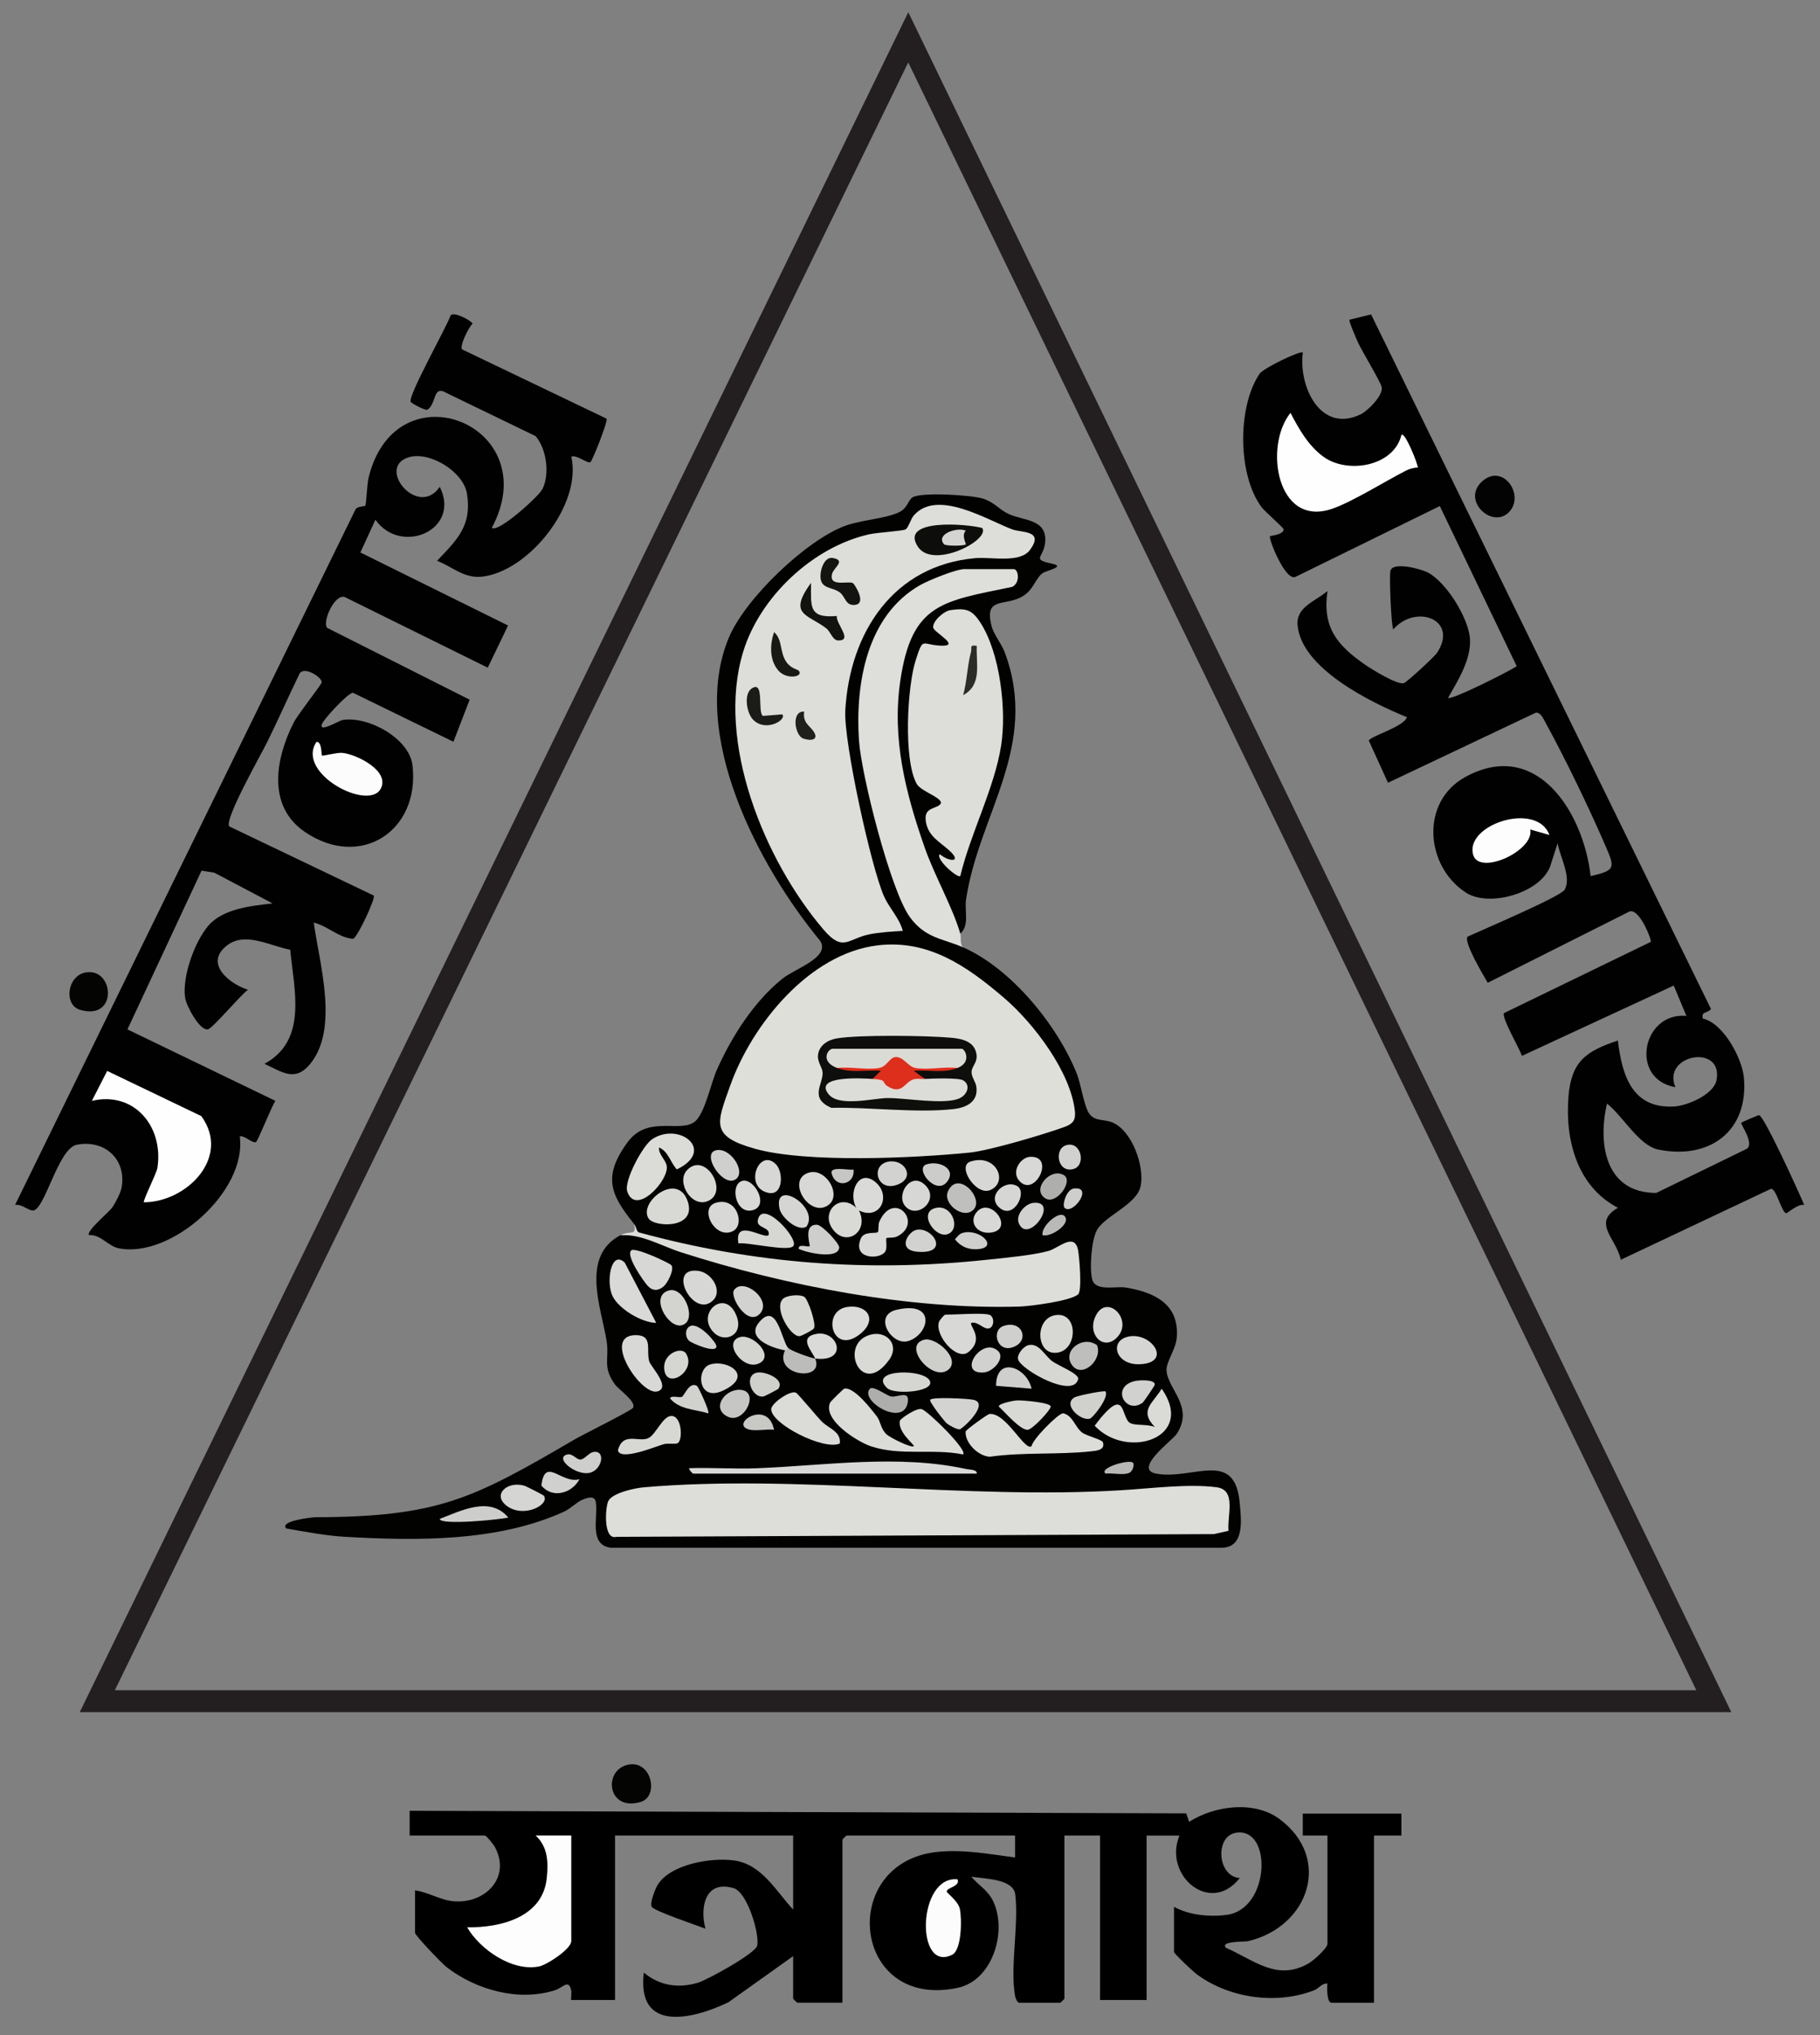 <svg viewBox="0 0 663.61 741.76" height="741.76" width="663.61" xmlns="http://www.w3.org/2000/svg" data-name="Layer 1" id="a">
  <rect x="0" y="0" width="663.61" height="741.76" fill="#808080" stroke="none"/>
  <defs>
    <style>
      .b {
        fill: #aeaeac;
      }

      .c {
        fill: #d6d6d2;
      }

      .d {
        fill: #cccdca;
      }

      .e {
        fill: #d1d1ce;
      }

      .f {
        fill: #010101;
      }

      .g {
        fill: #dbdbd7;
      }

      .h {
        fill: #0d0d0b;
      }

      .i {
        fill: #b7b7b6;
      }

      .j {
        fill: #d2d2d0;
      }

      .k {
        fill: #d5d5d2;
      }

      .l {
        fill: #d9dad6;
      }

      .m {
        fill: #d7d7d4;
      }

      .n {
        fill: #030303;
      }

      .o {
        fill: #cececc;
      }

      .p {
        fill: #dbdbd9;
      }

      .q {
        fill: #cecfcb;
      }

      .r {
        fill: #d7d8d5;
      }

      .s {
        fill: #cfcfcc;
      }

      .t {
        fill: #dcdcd9;
      }

      .u {
        fill: #d8d9d5;
      }

      .v {
        fill: #dededa;
      }

      .w {
        fill: #d8d8d6;
      }

      .x {
        fill: #d8d8d4;
      }

      .y {
        fill: #131311;
      }

      .z {
        fill: #b9bab7;
      }

      .aa {
        fill: #dbdcd8;
      }

      .ab {
        fill: #d6d7d3;
      }

      .ac {
        fill: #d1d2cf;
      }

      .ad {
        fill: #c6c6c4;
      }

      .ae {
        fill: #d7d8d4;
      }

      .af {
        fill: #d3d3d0;
      }

      .ag {
        fill: #d7d7d5;
      }

      .ah {
        fill: #c8c8c5;
      }

      .ai {
        fill: #d4d4d2;
      }

      .aj {
        fill: #1b1b19;
      }

      .ak {
        fill: none;
        stroke: #231f20;
        stroke-miterlimit: 10;
        stroke-width: 8px;
      }

      .al {
        fill: #bfbfbd;
      }

      .am {
        fill: #d6d6d4;
      }

      .an {
        fill: #040403;
      }

      .ao {
        fill: #2b2c29;
      }

      .ap {
        fill: #dfdfda;
      }

      .aq {
        fill: #bcbcba;
      }

      .ar {
        fill: #cfd0cd;
      }

      .as {
        fill: #dbdbd8;
      }

      .at {
        fill: #dcdcd8;
      }

      .au {
        fill: #d1d1cf;
      }

      .av {
        fill: #dadad8;
      }

      .aw {
        fill: #d0d1cd;
      }

      .ax {
        fill: #de2e1c;
      }

      .ay {
        fill: #d6d6d3;
      }

      .az {
        fill: #d9d9d7;
      }

      .ba {
        fill: #d9dad5;
      }

      .bb {
        fill: #d5d6d3;
      }

      .bc {
        fill: #d2d3d0;
      }

      .bd {
        fill: #181815;
      }

      .be {
        fill: #d5d5d1;
      }

      .bf {
        fill: #fefefe;
      }

      .bg {
        fill: #d9dad7;
      }

      .bh {
        fill: #dbdbd6;
      }

      .bi {
        fill: #d4d4d1;
      }

      .bj {
        fill: #020201;
      }

      .bk {
        fill: #0e0e0c;
      }

      .bl {
        fill: #121310;
      }

      .bm {
        fill: #1f1f1c;
      }

      .bn {
        fill: #fcfcfc;
      }

      .bo {
        fill: #bebfbc;
      }

      .bp {
        fill: #dadbd7;
      }

      .bq {
        fill: #d0d0ce;
      }

      .br {
        fill: #d5d6d2;
      }

      .bs {
        fill: #cfcfcd;
      }

      .bt {
        fill: #d8d9d6;
      }

      .bu {
        fill: #cdcdcb;
      }

      .bv {
        fill: #d3d3d1;
      }

      .bw {
        fill: #d6d7d4;
      }

      .bx {
        fill: #ddded9;
      }

      .by {
        fill: #fdfdfd;
      }
    </style>
  </defs>
  <path d="M149.36,668.94v-9s283.17.94,283.17.94l1.05,3.08c9.32-5.93,23.77-7.84,32.96-1.01,19.32,14.36,10.66,39.28-11.44,44.5-1.26.3-10.53-.08-8.04,2.44,10.14,4.42,18.56,12.3,30.11,5.65,1.67-.96,6.85-5.51,6.85-7.13v-39.46h-9s0-7.99,0-7.99h35.96v8s-9.99,0-9.99,0v60.94h-15.48c-1.77,0-1.68-5.59-1.5-6.99-2.11-.17-3.05,1.76-4.98,2.5-13.81,5.3-31.09,2.82-42.9-6.07-1.12-.84-8.06-7.36-8.06-7.93v-16.48c5.51,3.08,13.23,3.79,19.39,2.91,15.72-2.25,16.49-32.14,3.14-29.88-7.71,1.3-6.75,15.95,1.44,16.48-10.71,13.72-28-.95-21.98-15.47h-11.98s0,59.93,0,59.93h-16.98v-59.94h-12.99v59.44c0,.11-1.39,1.5-1.5,1.5h-14.99c-.7,0-1.35-1.67-1.5-2.5-1.89-10.32,1.42-26.09.06-37.02-.71-5.68-11.27-5.64-16.04-6.43,2.92,3.45,6.16,4.87,8.16,9.31,4.9,10.85-.38,28.5-13.1,31.2-38.63,8.19-43.79-45.64-7.56-49.52,9.66-1.03,19.14.8,28.48,2.01v-8h-61.44c-.11,0-1.5,1.39-1.5,1.5v59.44h-16.48c-.11,0-1.5-1.39-1.5-1.5v-15.48l-23.63,16.83c-13.4,6.39-33.47,10.97-30.82-10.83,5.74,4.79,12.57,5.82,19.7,3.7,3.46-1.03,20.89-10.64,21.61-13.43,1.05-4.05-3.51-19.54-8.55-21.04-10.38-3.09-12.38,6.89-10.29,14.77-3.02-1.21-18.41-6.32-19.57-7.95-.85-1.2,1.24-6.54,2.13-7.99,4.68-7.62,19.6-10.09,27.85-8.94,10.17,1.41,15.26,11.14,21.57,17.89v-26.97h-64.94v59.94h-15.98c-.17,0,.18-2.54,0-3.45-.89-4.39-3.04-1.01-6.02-.07-13.24,4.15-28.65-.14-39.43-8.46-1.64-1.26-11.49-11.52-11.49-12.49v-15.48c4.97.66,9.42,3.72,14.52,4.01,11.34.66,20.38-8.79,14.65-19.7-.49-.93-3.17-4.3-3.7-4.3h-27.47Z"></path>
  <path d="M168.48,127.33l52.69,25.25c.57.92-5.18,15.35-5.88,15.85-.97.7-5.07-2.85-6.97-1.99,3.96,17.56-15.72,42.04-32.76,43.74-6.4.64-10.67-3.66-16.2-5.8,7.3-7.69,12.76-12.72,10.92-24.4-1.27-8.09-13.57-15.61-21.21-13.34-12.15,3.62,3.38,22.41,11.27,10.78,7.87,15.71-14.09,25.18-23.46,12.01l-5.48,11.92,53.85,26.62-7.41,15.36-52.22-25.78c-3.79-1.02-8.3,9.46-6.26,11.31l51.88,26.14-5.91,15.33-36.62-17.85c-1.65-.17-10.56,9.46-11.31,11.37-1.34,3.43,6.17-1.23,7.54-1.45,9.48-1.51,24.28,6.81,25.44,16.39,2.9,24.02-18.96,38.3-39.32,24.33-13.79-9.46-10.53-26.84-4.03-39.67,1.61-3.18,10.18-13.89,10.26-14.78.17-1.88-6.61-6.15-8.12-3.05-4.05,8.31-7.77,16.8-11.87,25.08-2.16,4.36-15.46,27.75-13.75,30.46l52.74,25.23c.68.97-5.92,15.28-7.56,15.75-5.3-.38-9.21-4.69-14.32-5.89,2.02,14.88,9.42,39.03-1.61,51.85-5.28,6.14-9.9,2.64-16.37-.4,15.79-8.55,10.81-26.82,9.39-41.57-7.4-1.38-16.65-6.87-23.35-1.34-7.97,6.58,1.33,13.83,7.94,15.93-2.63,1.8-12.89,14.12-14.62,14.42-3.06.53-7.87-8.69-8.29-11.48-1.14-7.67,3.44-20.46,8.5-26.33,5.35-6.19,15.65-7.2,23.39-8.08l-21.25-11.2-4.66-.73-27.01,57.84,53.93,26.04c-1.24,1.83-6.34,14.48-7.01,14.97-1.15.83-4.27-2.55-5.97-1.99,2.73,20.1-25.29,44.67-44.23,40.73-3.77-.79-6.53-5.08-10.72-4.77-1.24-1.35,7.25-8.36,8.43-10.05s3.16-5.45,3.49-7.49c1.65-10.24-6.32-17.36-16.4-15.4-6.83,1.33-11.66,23.9-15.96,23.96-1.76.02-4.24-2.5-6.54-2.02l123.97-253.15c.54-1.63,3.36-1.29,3.75-1.72.35-.38.58-7.75,1.21-10.29,10.14-41.06,64.9-18.88,44.89,18.41,2.39,1.84,17-11.38,18.41-14.05,2.88-5.49,1.52-14.85-2.43-19.4l-33.67-16.3c-3.65-1.43-2.71,5-5.88,6.72-.79.18-5.53-2.21-5.97-2.9-1.23-1.92,13.14-27.37,14.55-31.55,1.46-1.48,7.97,2.25,7.98,3.06-1.48,1.44-4.7,7.87-3.84,9.35Z" class="f"></path>
  <path d="M499.92,114.58l123.95,253.17c-1.28,1.63-3.71.74-2.98,3.47,7.45,1.61,14.32,14.46,14.97,21.5,1.78,19.5-12.49,30.05-31.22,26.24-7.1-1.44-13.16-12.57-18.7-16.75-3.44,14.88-.52,32.58,17.97,32.55l32.99-16.07c2.91-1.88-2.33-9.07-2.02-9.47.22-.28,6.16-2.82,6.51-2.79,1.83.14,14.82,28.76,16.47,32.73-2.04-.65-6.14,3-6.5,2.99-1.83-.04-3.72-9.6-5.78-8.82l-54.61,25.78c-1.62-7.85-10.62-13.37-1.05-18.93-14.88-7.81-19.29-24.63-18.02-40.51,1.02-12.79,6.35-16.6,18.01-20.44,1.52,12.68,5.19,24.91,20.52,24.03,4.91-.28,14.44-4.41,15.44-9.57,2.6-13.46-20.07-9.41-14.98,2.53-16.83-2.9-12.14-27.42,4-25.98l-4.61-11.06-55.35,25.63c-.89-2.67-7.53-14.06-6.55-15.58l53.53-25.97c.44-.6-4.53-13.4-8.26-10.82l-51.19,25.73c-1.55-2.64-8.81-14.76-7.38-16.8,4.89-2.26,33.87-14.57,35.38-17.06,2.71-4.46-1.8-12.4-2.52-16.99l-2.8,8.67c-3.91,9.61-22.3,14.76-30.66,9.31-14.84-9.66-16.68-33.12-.17-42.14,26.21-14.32,43.12,13.27,45.66,36.12,9.33-2.04,8.79-3.18,5.44-10.95-5.91-13.71-14.74-31.96-21.91-45.02-.68-1.24-1.87-3.96-3.59-3.54l-53.82,25.5-6.99-15.34c.41-1.59,12.83-5.06,13.9-8.56-13.09-5.3-38.62-17.78-39.88-33.62-.53-6.57,6.42-8.55,10.9-12.35-1.91,13.31,3.49,19.71,13.66,26.81,2.47,1.72,12.12,7.69,14.3,6.7,1.32-.6,11.06-9.55,12.02-11.03,7.93-12.13-7.79-17.93-15.98-8.5-.76-1.11-1.51-19.31-1.05-21.31.8-3.46,10.8-.81,13.4.46,6.87,3.36,15.19,16.84,15.62,24.39s-4.47,15.19-8,21.43c1.2.93,22.12-9.6,25.04-11.54l-28.05-58.38-52.67,25.83c-3.75,1.54-9.89-14.16-9.25-14.83.2-.21,4.99-.53,4.98-2.51,0-.56-6.83-6.49-7.97-7.99-8.86-11.7-8.95-36.69-.79-48.74,1.35-1.99,14.97-8.59,15.77-7.7-1.65,12.24,6.35,29.58,21.04,22.53,2.67-1.28,8.24-6.9,7.72-9.87-.33-1.86-7.19-13.15-8.64-16.3-.59-1.28-3.45-7.9-3.14-8.33l7.9-1.93Z" class="f"></path>
  <polygon points="624.89 619.99 35.48 619.99 331.17 13.6 624.89 619.99" class="ak"></polygon>
  <path d="M550.66,186.13c-5.9,7.32-18.21-3.6-10.21-10.72,7.4-6.59,15.26,4.46,10.21,10.72Z" class="n"></path>
  <path d="M229.01,643.14c8.6-1.82,11.43,11.58,4.56,13.59-12.18,3.58-13.79-11.64-4.56-13.59Z" class="an"></path>
  <path d="M31.22,354.41c10.41-1.91,11.96,17.72-2.03,13.62-6.01-1.76-4.78-12.37,2.03-13.62Z" class="an"></path>
  <path d="M208.3,668.94v38.46c0,2.92-8.86,8.68-11.71,9.26-9.73,1.98-21.47-6.05-26.26-14.25,12.24.16,27.58-3.66,29.03-17.94.6-5.9.42-11.3-4.04-15.53h12.99Z" class="by"></path>
  <path d="M349.16,684.93c.99,2.69-3.96,2.89-3.97,4.49,0,.39,4.15,3.45,4.77,6.2.77,3.43.78,15.01-2.77,16.78-13.51,6.76-12.68-29.02,1.98-27.48Z" class="bn"></path>
  <path d="M52.47,438.17c-.5-.45,4.62-10.54,4.93-12.54,2.32-15.1-8.51-28.06-23.91-24.42l5.59-10.91,34.32,16.46c10.91,14.99-5.28,31.33-20.93,31.42Z" class="bf"></path>
  <path d="M117.4,275.34c.32.29,5.39-1.14,7.36-.96,5.05.45,17.38,6.4,14.12,12.96-4.27,8.59-31.25-5.53-23.47-16.98,2.06-.06,1.67,4.7,1.99,4.99Z" class="bn"></path>
  <path d="M511.01,158.45c1.31-1.03,5.9,10.45,5.98,11.98-1.55-.03-3.02.41-4.39,1.11-7.55,3.84-19.65,11.45-27.03,13.94-20.06,6.76-24.79-22.92-15.03-35.01,3.13,5.94,6.42,11.88,11.99,15.97,8.67,6.37,25.69,3.65,28.48-7.98Z" class="bf"></path>
  <path d="M564.95,304.3l-6.99-1.99c1.6,7.67-18.49,16.93-20.79,9.29-3.31-11,23.15-19.74,27.78-7.3Z" class="by"></path>
  <path d="M231.28,446.16c-8.59-10.63-11.74-17.22-2.43-29.9,7.36-10.03,19.15-3.23,24.49-7.48,3.68-2.93,5.88-14.09,8.05-18.92,5.45-12.13,13.38-24.67,23.82-33.12,4.71-3.81,17.6-7.78,13.86-13.83-22.46-27.14-47.97-75.39-33.32-110.52,5.89-14.12,27.95-35.31,42.23-40.69,5.82-2.19,15.18-2.7,19.92-5.06,3-1.49,3.13-4.14,4.7-5.29,2.87-2.1,21.52-.96,25.76.36s5.93,4,9.38,5.6c5.52,2.56,14.22,1.78,13.34,10.48-.57,5.57-5.19,5.99,2.52,7.64,5.2,1.11-2.08,2.47-3.47,3.48-2.84,2.07-3.18,6.45-8.11,8.87-6.32,3.11-13.27-.14-10.41,10.63.72,2.73,3.62,6.34,4.71,9.26,12.82,34.22-9.49,59.06-14.08,90.21-.6,4.08,1.35,9.37-2.1,12.38l-2.6-1.62c-14.37-32.22-27.8-63.95-19.45-99.94,3.44-14.85,13.26-21.42,27.63-24.09,9.31-.16,13.94-2.57,13.9-7.23-.1.78-.33,1.93-.89,2-3.19.38-12.44.38-15.66,0l-1.43-2-.95,2.11c-52.05,12.22-35.95,81.84-20.56,117.43,4.14,9.58,9.34,12.76,19.19,15.43l1.82,2.89c17.64,7.78,34.33,28.33,41.45,45.97,1.53,3.79,2.66,11.78,4.47,14.51,2.07,3.12,5.53,2.06,8.61,3.38,7.17,3.06,11.82,16.2,10.19,23.35-1.51,6.63-13.13,10.66-15.97,16-1.95,3.67-2.72,14.16-1.6,17.98,1.26,4.31,8.57,2.22,12.18,2.81,10.6,1.72,19.66,6.15,18.6,18.37-.35,4.1-3.91,8.8-3.73,11.84.42,6.91,10.18,13.21,3.72,23.13-1.49,2.29-16.08,12.88-7.5,14.48,13.32,2.47,28.64-9.07,30.45,10.51.62,6.69,1.96,16.99-7.43,16.51h-221.88c-8.1-1.09-4.58-11.05-5.44-16.56-.41-2.67-3.03-1.69-4.96-.92s-4.26,3.23-6.66,4.33c-24.11,10.99-53.53,10.64-79.84,9.16-7-.4-14.52-1.84-21.43-3.05-2.66-2.75,9.46-4.07,10.49-4.08,44.64-.18,57.14-6.41,94.51-28.28,2.98-1.75,20.74-10.55,21.41-11.56,1.45-2.2-5.1-6.59-6.52-8.53-4.71-6.41-2.03-9.4-3.08-15.9-1.97-12.2-9.59-30.82,5.08-38.54,4.49-.03,6.16-1.36,5-4Z" class="bj"></path>
  <path d="M350.16,340.27c.38,1.33-.31,3.54,1,5-7.47-3.3-13.7-3.21-19.42-11.05-7.02-9.64-17.7-51.81-18.54-64.38-1.38-20.68,2.83-45.53,22.3-56.6,3.08-1.75,13.08-5.83,16.15-5.83h17.98c1.71,0,2.5,4.9-.53,6.47-25.46,5.29-36.63,5.89-40.81,34.12-3.15,21.29,1.9,40.93,8.85,60.84,3.55,10.18,10.25,21.86,13.01,31.45Z" class="v"></path>
  <path d="M231.28,446.16c.7.87.78,2.7,1.7,3,41.94,11.43,83.33,14.55,126.67,9.98,6.31-.67,16.94-1.63,22.72-3.25,3.61-1.02,9.49-6.95,10.73-.21.47,2.57,1.48,14.57.05,15.99-2.47,2.44-17.51,4.39-21.46,4.51-40.27,1.16-85.07-7.53-123.21-19.73-7.28-2.33-14.52-6.77-22.19-6.28,3.58-1.88,5.77.46,5-4Z" class="bx"></path>
  <path d="M319.97,344.54c18.54-2.24,32.67,7.6,46.19,19.19,10.7,9.17,24.24,26.89,25.77,41.26.35,3.28-.76,4.61-3.79,5.72-7.27,2.66-27.36,8.63-34.6,9.35-20.04,2.01-59.49,3.87-78.27-1.4-16.4-4.6-13.92-9.23-9.04-22.97,7.93-22.3,28.83-48.14,53.74-51.15Z" class="ap"></path>
  <path d="M329.18,339.27c-3.84.22-8.51.49-12.23,1.25-7.86,1.62-9.52,6.64-16.71-1.77-21.45-25.11-39.26-68.33-29.28-101.16,6.11-20.09,25.47-38.31,46.03-42.88,2.93-.65,12.24-1.19,13.21-1.78,1.06-.65,1.79-3.66,2.96-5.03,8.48-9.9,26.92,1.69,35.95,5.04,3.42,1.27,11.72.24,6.48,7.43-3.66,5.03-14.08,2.53-19.93,3.04-29.87,2.62-45.79,27.02-47.45,55.44-.66,11.26,9.4,57.21,14.11,67.78,2.01,4.51,5.61,7.91,6.85,12.62Z" class="bx"></path>
  <path d="M447.93,557.91l-5.31,1.19-217.87,1c-4.83,1.27-4.09-10.69-2.95-13.04,1.44-2.98,9.74-4.75,12.96-5.02,55.82-4.79,117.48,4.54,173.91,1.08,10.44-.61,24.72-2.46,34.96-1.09,7.32.97,3.77,10.28,4.31,15.89Z" class="bx"></path>
  <path d="M350.15,319.29c-1.13.82-9.17-6.31-7.49-7.98,3.48,2.89,8.34,3.06,3.41-1.41-3.46-3.13-7.69-5.13-8.49-10.55-.72-4.89,2.91-4.41,4.97-5.96,2.86-2.15-6.56-4.66-8.27-7.67-4.92-8.65-3.51-35.5-.39-45.12,2.8-8.65,2.08-5.66,8.9-5.3,8.07.44-2.22-4.74-2.52-6.56-.36-2.2,3.76-6.03,6.33-6.39,5.6-.8,7.75-.15,10.73,4.35,7.35,11.11,9.74,32.16,7.7,45.04-2.48,15.67-11.18,32-14.89,47.55Z" class="bx"></path>
  <path d="M333.18,527.07c.51-.42-5.96-5.05-5.06-9.3.15-.69,6.1-4.86,8-4.2,2.41.84,16.79,14.94,15.04,16.5-11.1-2.23-22.61.63-33.51-2.94-5-1.64-17.91-9.71-14.93-16.03.15-.33,4.8-4.97,5.16-5.03,3.5-.61,9.48,7.09,11.78,10.06,1.49,1.92,1.33,4.35,3.48,6.51,1.29,1.3,9.16,5.16,10.05,4.43Z" class="aa"></path>
  <path d="M376.12,527.08c.4-2.58,9.77-12.01,11.5-12.01,3.56.72,4.39,5.14,6.97,7.05,1.53,1.14,7.26,2.58,7.54,3.47.94,2.93-2.26,3.13-4.62,3.38-11.75,1.24-24.73.24-36.59,1.93-4.25-.17-9.16-5.11-8.82-9.21.04-.54,7.94-6.3,8.7-6.37,6.07-.56,12.75,13.58,15.31,11.77Z" class="t"></path>
  <path d="M240.28,418.19c-.19,2.6,2.42,4.39,2.82,6.75.89,5.22-11.3,18.5-14.39,9.29-1.29-3.84,5.66-16.78,9.06-19.04,9.89-6.58,23.4,4.09,9.01,11-2.36-2.55-3.02-6.5-6.5-8Z" class="g"></path>
  <path d="M252.76,537.07c-.34-.09-1.53-1.36-1.5-1.99,8.14-.3,16.38.35,24.52.03,25.1-.98,51.69-5.17,76.56.28,1.17.26,3.97.12,3.82,1.67h-103.4Z" class="w"></path>
  <path d="M421.09,520.08c-5.85-6.1-.81-8.51,2.49-13.97,12.55,18.04-12.74,26.07-24.45,13.48,11.79-15.58,9.33-3.05,12.94-.97,1.72.99,6.61.35,9.02,1.46Z" class="bp"></path>
  <path d="M306.2,526.08c-5.81,2.64-24.99-7.12-25.01-12.48-.01-2.19,7.03-7.02,9.01-6.05.82.4,7.63,8.73,9.49,10.57,2.51,2.5,7.07,3.64,6.52,7.96Z" class="as"></path>
  <path d="M239.27,482.12c-5.33-.08-13.48-5-15.85-9.61-2.56-4.98-.73-17.19,4.37-12.36l11.49,21.97Z" class="bg"></path>
  <path d="M360.65,479.13c2.01.57,1.99,4.48-.03,4.99s-4.04-2.68-6.46-1.99c-.95.92,4.93,5.67-.96,10.56-4.28,3.55-12.33-5.88-10.86-10.84.22-.73,1.96-2.72,2.33-2.72,3.63,0,13.4-.74,15.98,0Z" class="bt"></path>
  <path d="M231.78,486.59c6.45-.02,3.73,5.35,4.95,9.58.55,1.9,8.03,9.51,2.99,10.93-6,1.7-20.59-20.46-7.94-20.51Z" class="bt"></path>
  <path d="M323.25,451.21c-.45.46.46,3.48-.51,4.98-1.88,2.93-12.09,2.84-8.87-4.81,1.2-2.84,5.53-1.66,6.21-2.35.39-.4.05-2.76.57-3.89,5.4-11.69,16.17.59,6.48,5.48-1.24.63-3.67.36-3.88.58Z" class="w"></path>
  <path d="M374.86,490.27c3.92-1.07,6.07,3.8,8.8,5.82,2.13,1.58,9.9,4.59,9.46,6.51-1.68,7.36-20.9-3.41-21.89-7.16-.5-1.88,1.99-4.72,3.63-5.17Z" class="ab"></path>
  <path d="M317.92,486.3c5.48-1.16,10.19,3.82,6.26,9.31-10.35,14.47-18.88-6.64-6.26-9.31Z" class="l"></path>
  <path d="M236.44,444.01c-3.72-6.04,10.89-17.4,14.41-5.87,3,9.82-12.37,9.19-14.41,5.87Z" class="u"></path>
  <path d="M247.12,525.94c-.87.53-3.53-.04-5.09.38-2.59.69-15.9,6.32-16.73,2.25,1.91-7.12,7.88-2.57,11.34-4.57,2.62-1.51,5.08-7.94,8.15-7.96,3.89-.02,4.21,8.76,2.34,9.9Z" class="m"></path>
  <path d="M289.23,454.15c-1.91,2.12-16.44-1.49-19.99-.99-1.57-9.44,9.09-1.52,10.99-3,.89-3.03-4.42-2.45-3.93-5.37,1.4-8.34,15.27,6.77,12.93,9.36Z" class="ay"></path>
  <path d="M326.9,477.35c14.64-3.42,12.02,8.96,4.3,11.38-6.05,1.9-13.1-9.32-4.3-11.38Z" class="am"></path>
  <path d="M285.47,473.38c1.38-1.35,6.08-1.78,7.77-.76,1.4.85,4.49,10.01,3.54,11.51-.39.62-4.47,2.76-5.24,2.83-3.3.3-9.53-10.18-6.06-13.58Z" class="c"></path>
  <path d="M241.98,468.83c-1.93,1.64-3.98,1.75-5.75-.14-1.5-1.59-8.38-11.38-5.97-13.06,1.99-.95,14.13,4.82,14.57,5.5,1.11,1.75-1.54,6.59-2.85,7.7Z" class="ag"></path>
  <path d="M339.18,510.1c1.14-1.05,13.26-.38,15.48,0,6.77,1.15-3.93,10.87-4.78,10.83-1.26-.05-3.73-1.39-4.77-2.28-.72-.61-6.57-7.96-5.92-8.55Z" class="bv"></path>
  <path d="M384.85,479.29c8.65-1.32,8.24,13.7-.22,13.75-6.95.04-7.25-12.61.22-13.75Z" class="ae"></path>
  <path d="M308.91,476.32c7.2-1.08,11.26,4.55,4.79,9.79-10.25,8.3-14.39-8.36-4.79-9.79Z" class="p"></path>
  <path d="M370.92,510.37c1.93-.07,12.12.77,12.19,2.22.06,1.25-6.77,8.52-8.45,8.51-2.79-.01-8.32-6.52-10.49-8.5-.03-1.14,5.5-2.18,6.75-2.23Z" class="x"></path>
  <path d="M250.52,426.44c6.6-6.93,15.41,7.78,7.7,11.24-6.04,2.71-11.84-6.9-7.7-11.24Z" class="x"></path>
  <path d="M294.94,427.36c6.47-1.9,12.73,9.14,6.28,12.32-6.8,3.34-14.47-9.92-6.28-12.32Z" class="bt"></path>
  <path d="M312.2,440.17c1.48-1.27,2.03-.71,1,1,3.71,7.49-4.13,13.04-9.01,7.51-5.69-6.44,1.85-14.34,8.01-8.51Z" class="ba"></path>
  <path d="M410.81,487.28c8.65-2.55,17.15,9.42,4.76,9.91-8.67.34-11.04-8.06-4.76-9.91Z" class="bb"></path>
  <path d="M260.01,473.89c-7.08,7.04-17.3-12.36-5.33-10.71,4.81.66,8.91,7.16,5.33,10.71Z" class="ag"></path>
  <path d="M198.3,545.11c2.3,3.22-7.16,8.24-13.35,3.83-5.74-4.09-.03-9.42,6.42-7.42.37.12,6.7,3.27,6.93,3.59Z" class="bb"></path>
  <path d="M313.2,441.17c-.03-.06-.77-.78-1-1-3.06-5.42.87-14.4,6.93-9.42s1.81,14.19-5.93,10.41Z" class="av"></path>
  <path d="M258.97,497.26c6.46-1.89,16.17,4.25,4.54,9.59-9.09,4.17-9.84-8.03-4.54-9.59Z" class="am"></path>
  <path d="M336.9,488.27c4.36-1.21,13.62,7.1,8.86,10.94-5.67,4.57-16.95-8.69-8.86-10.94Z" class="q"></path>
  <path d="M406.85,487.85c-4.92,4.42-10.78-1.98-7.15-8.64,4.3-7.91,14.11,2.39,7.15,8.64Z" class="bw"></path>
  <path d="M260.51,485.86c-7.28-6.85,3.73-16.8,7.97-6.47,2.93,7.14-4.06,10.16-7.97,6.47Z" class="be"></path>
  <path d="M353.81,423.34c9.36-3.08,14.03,7.41,7.3,10.36-5.18,2.28-12.32-8.71-7.3-10.36Z" class="r"></path>
  <path d="M243.98,470.28c5.61-1.44,10.47,11.26,4.58,12.71-5.03,1.24-11.89-10.83-4.58-12.71Z" class="af"></path>
  <path d="M260.96,438.37c7.8-2.37,10.77,8.06,6.29,10.3-6.54,3.28-12.57-8.4-6.29-10.3Z" class="w"></path>
  <path d="M323.44,505.86c-7.36-7.09,14.58-7.18,15.73-2.24.87,3.72-13.11,4.76-15.73,2.24Z" class="k"></path>
  <path d="M291.23,455.14c-.23-2.09,3.47-.47,3.99-.99.33-.33-2.54-7.95,2.65-7.8,1.89.06,8.23,6.85,8.12,8.32-.33,4.44-11.87,1.92-14.77.47Z" class="o"></path>
  <path d="M287.23,491.12c1.44,1.6.89,2.12-1,1-4.89-.83-14.19-4.36-9.56-10.07,6.47-7.99,8.18,5.8,10.56,9.07Z" class="ai"></path>
  <path d="M185.33,553.05c-2.41.71-24.96,2.95-24.98.51,7.71-2.96,18.3-8.46,24.98-.51Z" class="bu"></path>
  <path d="M294.08,447.02c-3.19,2.03-9.12-3.32-9.82-6.4-2.6-11.36,14.71-.94,9.82,6.4Z" class="bb"></path>
  <path d="M403.1,507.11c1.34,2.12-4.47,9.49-5.65,9.88-3.34,1.12-10.17-5.12-5.65-7.71,1.25-.72,10.89-2.6,11.3-2.17Z" class="aw"></path>
  <path d="M336.88,431.49c6.38,5.36-2.22,13.14-6.72,8.2-3.64-4,1.6-12.49,6.72-8.2Z" class="ag"></path>
  <path d="M283,424.42c2.68,2.81,2.62,11.48-2.85,10.31-9.26-1.99-3.34-16.81,2.85-10.31Z" class="ag"></path>
  <path d="M276.98,478.88c-4.47,4.58-11.08-6.36-9.3-8.77,3.51-4.75,14.13,3.83,9.3,8.77Z" class="j"></path>
  <path d="M354.91,440.91c-3.71,3.63-11.25-2.25-9.27-6.7,3.59-8.07,13.43,2.63,9.27,6.7Z" class="al"></path>
  <path d="M269.94,487.27c4.51-1.12,12.14,6.42,7.3,9.36-6,3.65-14.15-7.67-7.3-9.36Z" class="bi"></path>
  <path d="M269.75,506.51c7.54.25,1.74,12.53-4.23,9.87-6.31-2.82-1.52-10.05,4.23-9.87Z" class="ad"></path>
  <path d="M399.98,490.25c2.2,5.22-5.27,12.15-8.95,7.45-4.07-5.2,3.68-11.3,8.95-7.45Z" class="bo"></path>
  <path d="M260.88,419.27c5.25-1.51,11.29,7.71,7.43,10.48-4.54,3.26-12.63-8.99-7.43-10.48Z" class="bs"></path>
  <path d="M297.22,495.11c-1.12-2.7-6.32-7.83.55-8.99,7.9-1.33,11.74,10.51-.55,8.99Z" class="av"></path>
  <path d="M317.2,506.11c1.18-1.25,6.2,2.6,7.74,2.84,2.17.34,6.42-2.16,6.12,1.5-.85,10.37-17.99.04-13.86-4.34Z" class="b"></path>
  <path d="M413.81,503.32c1.63-.37,7.26-.65,7.26,1.28,0,.4-4.08,6.33-4.39,6.57-6.26,4.62-11.85-5.81-2.87-7.85Z" class="au"></path>
  <path d="M375.61,421.6c9.43-.44,1.59,15.29-4.05,8.65-2.88-3.4.59-8.48,4.05-8.65Z" class="w"></path>
  <path d="M323.94,423.35c5.74-1.01,9.68,5.41,4.01,8.09-8.11,3.82-10.93-6.87-4.01-8.09Z" class="bc"></path>
  <path d="M376.13,506.1l-12.94-1.04c-.01-11.11,11.25-6.83,12.94,1.04Z" class="ar"></path>
  <path d="M270.88,430.33c4.24-.78,9.65,9.03,3.64,10.7-6.52,1.82-8.56-9.8-3.64-10.7Z" class="az"></path>
  <path d="M297.22,495.11c3.59,8.63-15.27,6.46-10.99-3,.06-.12,1.08-.27,1-1,.82,1.12,8.32,3.79,9.99,4Z" class="aq"></path>
  <path d="M333.89,448.29c5.89-1.65,12.92,8.84.75,7.92-7.66-.58-3.62-7.11-.75-7.92Z" class="j"></path>
  <path d="M254.2,505.15c.45.31,4.66,9.27,4.04,9.94-4.74-1.48-10.58-1.33-13.97-5.5.73-1.13,3-.16,4.29-.47.85-.2,2.83-5.9,5.64-3.97Z" class="e"></path>
  <path d="M346.92,448.91c-4.69,4.69-13.43-7.58-5.19-8.77,5.1-.73,7.81,6.14,5.19,8.77Z" class="br"></path>
  <path d="M363.92,492.37c2.72,2.53-1.74,7.6-5.26,7.83-9.94.67-.64-13.31,5.26-7.83Z" class="au"></path>
  <path d="M356.41,441.42c5.02-5.08,13.42,6.37,5.19,7.75-5.6.94-8.67-4.23-5.19-7.75Z" class="bt"></path>
  <path d="M216.01,529.26c4.84-1.23,3.82,6.03-.68,7.42-5.03,1.54-13.48-5.39-8.5-6.6,1.99-.48,3.38,1.96,4.82,1.85,1.53-.13,2.97-2.31,4.37-2.66Z" class="o"></path>
  <path d="M275.93,500.27c2.74-.66,10.45,2.29,7.86,5.88-.18.24-4.94,2.7-5.33,2.77-4.25.83-7.48-7.46-2.53-8.66Z" class="s"></path>
  <path d="M211.3,539.08c-2.73,5.18-9.89,7.21-13.9,2.33,1.29-10.85,7.33-.41,13.9-2.33Z" class="bq"></path>
  <path d="M250.12,493.26c4.11,6.55-7.55,13.74-7.95,5.35-.26-5.49,6.36-7.87,7.95-5.35Z" class="k"></path>
  <path d="M370.99,432.33c3.59,2.26-1.27,12.15-6.44,7.93s1.91-10.79,6.44-7.93Z" class="am"></path>
  <path d="M376.79,438.38c9.55-.92-1.59,14.93-5.17,7.77-1.64-3.28,2.17-7.48,5.17-7.77Z" class="ac"></path>
  <path d="M387.98,428.32c3.44,2.15-2.81,10.97-6.86,8.41-5.17-3.27,1.97-11.47,6.86-8.41Z" class="b"></path>
  <path d="M365.82,483.28c6.64-2.34,9.59,4.74,4.34,7.35-6.47,3.2-8.94-5.72-4.34-7.35Z" class="ar"></path>
  <path d="M337.83,424.34c4.86-1.51,11.14,1.8,7.43,6.42-4.1,5.11-11.97-5.01-7.43-6.42Z" class="d"></path>
  <path d="M388.83,417.34c5.45-1.54,7.27,7.39,2.58,8.7-5.85,1.64-7.25-7.38-2.58-8.7Z" class="au"></path>
  <path d="M251.88,483.2c3.21-1.03,9.32,6.08,9.35,7.42.06,2.89-9.17-1.18-9.99-1.97-1.59-1.52-1.5-4.76.64-5.44Z" class="ac"></path>
  <path d="M350.88,449.36c6.14-1.88,13.53,5.17,5.79,5.88-3.49.32-6.34-.87-8.48-3.58.82-.83,1.5-1.94,2.7-2.3Z" class="bs"></path>
  <path d="M282.23,521.08c-2.8-.36-6.76.64-9.33-.15-6.8-2.11,7.11-11.14,9.33.15Z" class="ah"></path>
  <path d="M388.12,443.17c2.69,2.7-4.98,7.91-7.98,6.98-.69-3.1,5.9-9.07,7.98-6.98Z" class="z"></path>
  <path d="M388.13,440.16c-.9-.89.61-6.69,3.48-7.02,7.27-.83-.53,9.93-3.48,7.02Z" class="o"></path>
  <path d="M311.2,426.19c.69,5.51-6.48,7.21-7.97,1.47-.76-2.93,6.97-.91,7.97-1.47Z" class="ad"></path>
  <path d="M413.09,533.08c.56.53.11,3.29-1.65,3.83-2.35.73-5.79-.14-8.33.15-2.58-2.06,8.57-5.32,9.98-3.99Z" class="i"></path>
  <path d="M304.95,378.47c7.91-1.41,33.19-1.07,41.76-.28,3.91.36,8.44,1.23,9.3,5.78.61,3.23-1.71,4.53-1.76,6.73-.04,1.8,1.49,3.58,1.74,5.28.8,5.53-3.54,7.68-8.32,8.22-13.64,1.54-30.55-.77-44.51-.45-8.26-3.5-2.97-8.69-3.22-12.88-.11-1.86-1.84-3.67-1.7-6.09.21-3.64,3.47-5.74,6.71-6.31Z" class="bk"></path>
  <path d="M358.15,192.43c2.98,4.39-17.83,15.11-23.4,6.92-7.17-10.54,18.13-8.42,23.4-6.92Z" class="h"></path>
  <path d="M311.05,212.55c.46.28,5.19,7.46.64,7.91-3.45.34-3.37-2.97-5.49-4.56-3.02-2.26-7.6-.99-6.98-6.9.26-2.49,1.74-6.14,4.48-5.64,4.9.91.29,3.5-.3,5.75-1.32,5.07,6.02,2.42,7.66,3.43Z" class="y"></path>
  <path d="M305.11,224.49c-.35,2.89,5.98,8.97.58,8.93-2.16-.02-2.78-3.21-4.51-4.5-6.95-5.21-13.9-4.86-5.46-16.51.1,8.25-1.28,13.04,9.39,12.09Z" class="bl"></path>
  <path d="M285.22,260.35c1.83,1.84-5.8,6.64-10.53,2.04-2.51-2.45-3.64-9.6-.49-11.56,4.62-2.87,1.92,8.64,3.96,10.09l7.06-.57Z" class="aj"></path>
  <path d="M291.21,244.38c1.98,2.33-4.45,3.49-7.45-.05-3.26-3.86-3.06-9.45-1.52-13.95,3.18,2.72,1.95,7.27,4.52,10.94,1.6,2.28,4.19,2.76,4.45,3.06Z" class="bd"></path>
  <path d="M293.21,259.35c-.54,3.96,1.82,4.98,3.26,6.97,2.4,3.32-.68,3.85-3.59,2.84-3.07-1.06-4.51-10.11.32-9.82Z" class="bm"></path>
  <path d="M356.15,235.38c-.29,6.63,2.02,14.26-4.98,17.98,1.45-5.06,1.49-10.62,2.85-15.67.46-1.72-.71-2.77,2.13-2.3Z" class="ao"></path>
  <path d="M318.19,393.22c2.18-1.58,5.12-.97,8.85,1.81,3.44-3.49,6.81-4.1,10.13-1.81,2.61-.18,12.41-.46,14,.49,2.89,1.72,1.58,5.31-1.41,6.61-5.46,2.37-19.18-.16-26.11-.14-5.1.02-17.66,3.38-21.52-1.38-5.69-7,12.65-5.81,16.07-5.58Z" class="at"></path>
  <path d="M349.16,389.22c-5.16.69-10.4.75-15.59.48-.39-.02-.8.5-1.22,1.16-3.61-4.2-7.05-4.2-10.34,0-.42-.67-.83-1.19-1.22-1.17-5.2.23-10.42.21-15.59-.48-6.2-2.31-3.47-6.99-1.5-6.99h46.95c1.19,0,3.81,4.87-1.5,6.99Z" class="bh"></path>
  <path d="M349.16,389.22c-5,2-10.6.62-15.98,1l3.99,2.99c-1.42.1-2.82-.26-4.25.21-2.98.98-4.06,5.59-9.07,2.59-2.86-1.71.16-2.4-5.67-2.8l2.99-2.99c-5.52-.33-10.82.91-15.98-1,4.71-.58,11.03.82,15.46-.02,2.86-.55,3.64-3.89,5.99-3.96,2.83-.08,4.42,3.46,7.04,3.96,4.44.84,10.76-.55,15.46.02Z" class="ax"></path>
  <path d="M352.16,193.42c-1.71,1.62.19,4.79,0,4.98-.59.62-7.36.65-7.96-.05-3.16-3.68,4.77-6.37,7.95-4.94Z" class="ai"></path>
</svg>